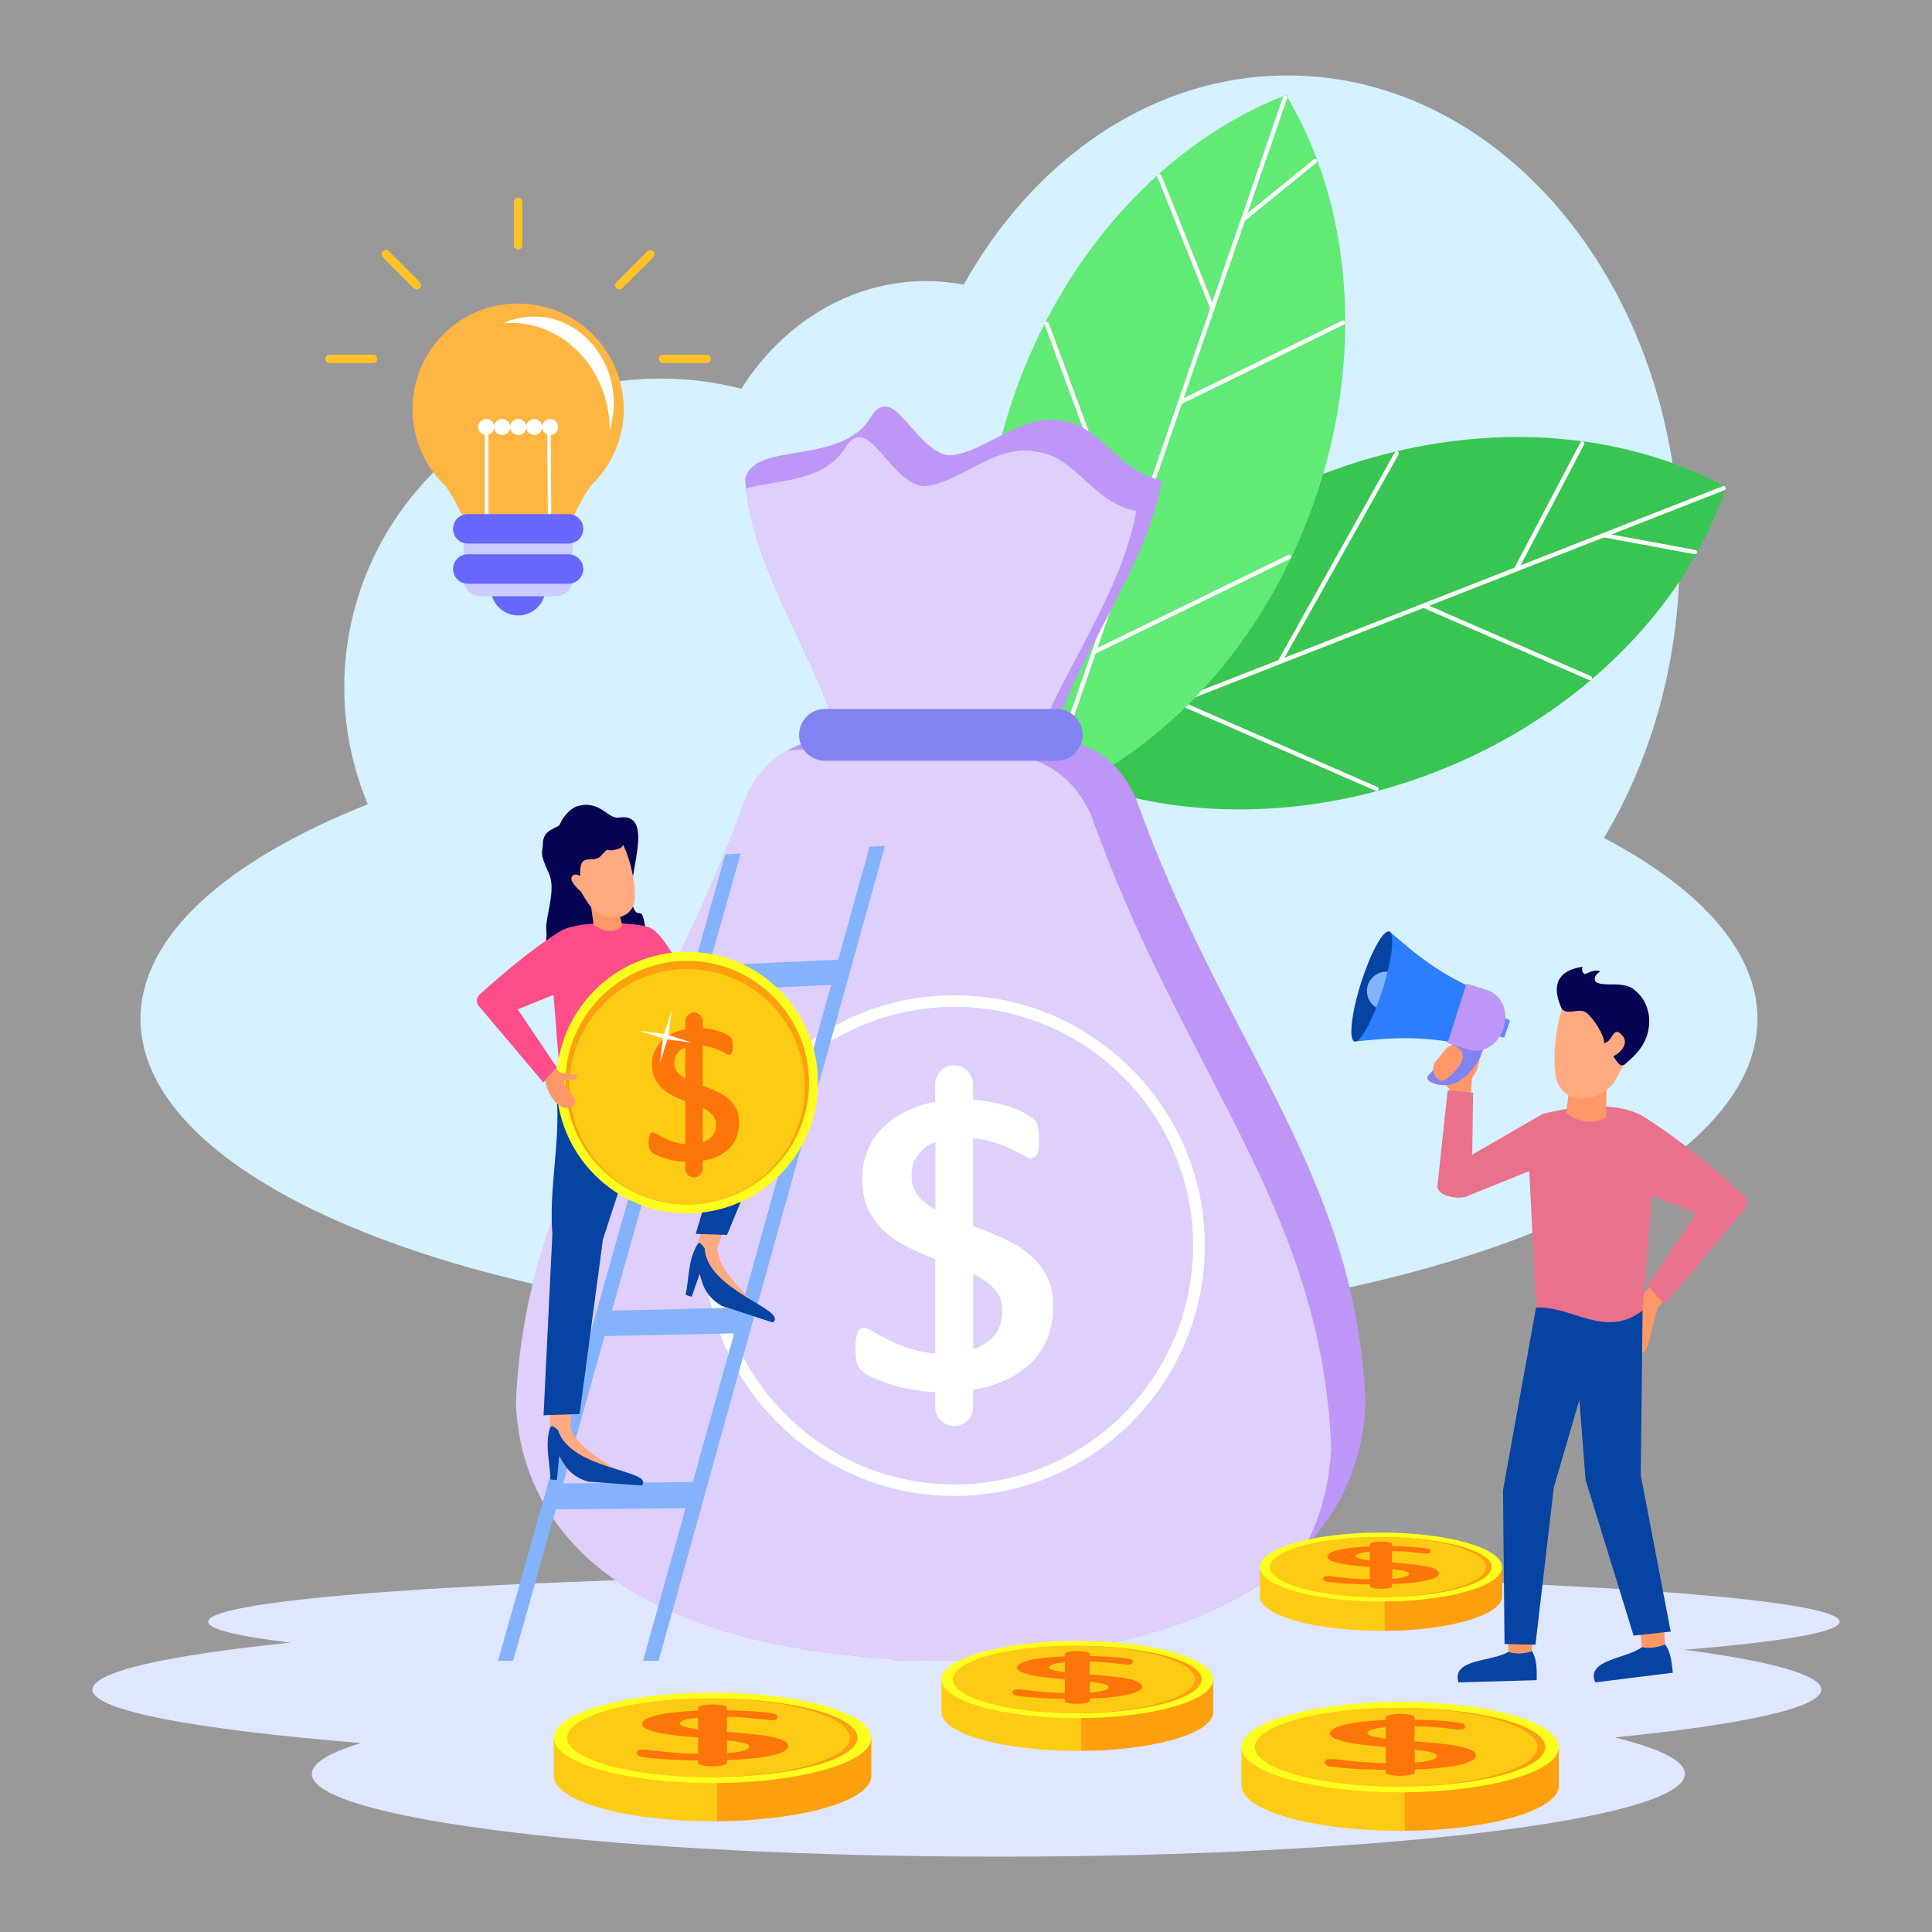 <?xml version="1.0" encoding="utf-8"?>
<svg xmlns="http://www.w3.org/2000/svg" id="Illustration" style="enable-background:new 0 0 2000 2000" version="1.1" viewBox="0 0 2000 2000" x="0" y="0">
  <rect x="0" y="0" width="2000" height="2000" fill="#333333" stroke="none"/>
  <style>.st5{fill:#fff}.st10,.st8,.st9{fill-rule:evenodd;clip-rule:evenodd}.st8,.st9{fill:#be96f8}.st9{fill:#dfcffd}.st10{fill:#fff}.st11{fill:#8183f1}.st11,.st12,.st13,.st14,.st15,.st16{fill-rule:evenodd;clip-rule:evenodd}.st12{fill:#84b2fe}.st13{fill:#ffaa81}.st14{fill:#0643a3}.st15{fill:#060352}.st16{fill:#ff9866}.st18{fill:#fefe1e}.st18,.st19,.st20,.st21,.st25{fill-rule:evenodd;clip-rule:evenodd}.st19{fill:#fe9f0e}.st20{fill:#fecb14}.st21{fill:#fe7509}.st25{fill:#6767fd}</style>
  <path d="M0 0h2000v2000H0z" style="opacity:.5;fill-rule:evenodd;clip-rule:evenodd;fill:#fff"/>
  <path d="M1660.4 867.4c99.8 52.6 158.9 117.4 158.9 187.4 0 176.7-374.7 319.8-837 319.8-462.1 0-836.8-143.2-836.8-319.8 0-86.3 89.7-164.5 235.2-222.2-15.6-37.3-24.3-78.1-24.3-121 0-176.5 146.4-319.7 327.1-319.7 29 0 57.1 3.6 83.9 10.5C810.2 334.9 879.8 291 958.6 291c13.2 0 26.5 1.3 39.1 3.6 73-130.7 195.9-216.5 335.2-216.5 224.2 0 405.9 222.2 405.9 496 .1 109.8-29.1 211.1-78.4 293.3z" style="fill-rule:evenodd;clip-rule:evenodd;fill:#d5f0ff"/>
  <path d="M1060 1629.3c466.3 0 844.4 22.1 844.4 49.5 0 10.7-59.7 20.8-160.9 29 89.9 11.8 141.9 26.1 141.9 41.3 0 18.8-80.6 36.1-213.9 49.5 46.6 11.4 72.7 24.1 72.7 37.7 0 47.3-318.2 85.7-710.6 85.7-392.7 0-710.8-38.4-710.8-85.7 0-11.2 18.2-22.1 51.2-31.9-171.4-14-278.3-33.5-278.3-55.3 0-18.5 76.9-35.5 205-48.7-54.6-6.5-85.2-13.8-85.2-21.6-.1-27.4 378-49.5 844.5-49.5z" style="fill-rule:evenodd;clip-rule:evenodd;fill:#dfe6ff"/>
  <path d="M1784.2 505.4c-41.7 121.7-149.3 233-297.9 291.2-148.6 58.1-303.1 49.3-416.4-11.7 41.8-121.7 149.3-233 297.9-291.2 148.6-58.1 303.2-49.3 416.4 11.7z" style="fill-rule:evenodd;clip-rule:evenodd;fill:#38c551"/>
  <path d="m1067.2 786 .6-1.8c43.6-126.9 155.4-236.3 299.2-292.5 143.8-56.3 300.2-51.9 418.2 11.8l1.7.9-.6 1.8c-43.5 126.9-155.4 236.3-299.2 292.5-143.7 56.2-300.1 51.8-418.2-11.8l-1.7-.9zm714.3-279.5c-116.8-62.2-270.9-66.2-412.8-10.7-141.8 55.5-252.3 163.1-296 288 116.8 62.2 271 66.2 412.8 10.7 141.9-55.5 252.4-163.1 296-288z" style="fill:#38c551"/>
  <path class="st5" d="M1067.9 785.7c-.4-1.1.1-2.4 1.3-2.9l714.3-279.5c1.1-.4 2.4.1 2.9 1.3.4 1.1-.1 2.4-1.3 2.9L1070.8 787c-1.2.4-2.5-.1-2.9-1.3z"/>
  <path class="st5" d="M1657.9 554.8c-.1-.4-.2-.8-.1-1.2.2-1.2 1.4-2 2.6-1.8l94.5 17.5c1.2.2 2 1.4 1.8 2.6-.2 1.2-1.4 2-2.6 1.8l-94.5-17.5c-.8-.1-1.5-.7-1.7-1.4zm-90.6 35.5c-.2-.6-.2-1.3.1-1.8L1636 458c.6-1.1 1.9-1.5 3-.9s1.5 1.9.9 3l-68.6 130.5c-.6 1.1-1.9 1.5-3 .9-.4-.3-.8-.7-1-1.2zm-95.7 37.5c-.2-.5-.2-1.1 0-1.7.5-1.1 1.8-1.6 2.9-1.2l172.3 75c1.1.5 1.6 1.8 1.2 2.9-.5 1.1-1.8 1.6-2.9 1.2l-172.3-75c-.6-.3-1-.7-1.2-1.2zM1322.8 686c-.2-.6-.2-1.3.1-1.9l121-215.8c.6-1.1 2-1.5 3-.9 1.1.6 1.5 2 .9 3l-121 215.8c-.6 1.1-2 1.5-3 .9-.5-.3-.8-.7-1-1.1zm-105.9 41.4c-.2-.5-.2-1.1 0-1.7.5-1.1 1.8-1.6 2.9-1.1l206.1 90.1c1.1.5 1.6 1.8 1.1 2.9-.5 1.1-1.8 1.6-2.9 1.1L1218 728.6c-.5-.2-.9-.7-1.1-1.2zm-76.9 30.1c-.2-.5-.2-1.1 0-1.7l69.6-171.2c.5-1.1 1.8-1.7 2.9-1.2 1.1.5 1.7 1.8 1.2 2.9l-69.6 171.2c-.5 1.1-1.8 1.7-2.9 1.2-.6-.2-1-.7-1.2-1.2z"/>
  <path d="M1330.3 101.2c65.6 110.6 80.7 264.7 28.7 415.6-52 150.8-158.9 262.8-278.8 309.5-65.6-110.7-80.7-264.7-28.7-415.6 52.1-150.8 159-262.8 278.8-309.5z" style="fill-rule:evenodd;clip-rule:evenodd;fill:#61ea75"/>
  <path d="m1079.3 829-1-1.6c-68.4-115.5-79.2-271.5-28.8-417.4 50.4-146 155.1-262.2 280.1-310.9l1.8-.7 1 1.6c68.4 115.4 79.2 271.4 28.8 417.4-50.3 145.9-155 262.1-280.1 310.9l-1.8.7zm250.1-725c-123 48.6-226 163.4-275.7 307.5-49.7 144-39.4 297.9 27.5 412.1 123.1-48.7 226-163.5 275.7-307.5 49.7-144.1 39.4-298-27.5-412.1z" style="fill:#61ea75"/>
  <path class="st5" d="M1079.5 828.4c-1.2-.4-1.8-1.7-1.4-2.8l250.1-725.1c.4-1.2 1.7-1.8 2.8-1.4 1.2.4 1.8 1.7 1.4 2.8L1082.3 827c-.4 1.2-1.6 1.8-2.8 1.4z"/>
  <path class="st5" d="M1286.1 229.4c-.4-.1-.7-.4-1-.7-.8-1-.6-2.4.3-3.1L1360 165c1-.8 2.4-.6 3.1.3.8 1 .6 2.4-.3 3.1l-74.6 60.6c-.6.6-1.4.7-2.1.4zm-31.7 92c-.6-.2-1.1-.7-1.3-1.3l-54.9-136.8c-.5-1.1.1-2.4 1.2-2.9 1.1-.5 2.4.1 2.9 1.2l54.9 136.8c.5 1.1-.1 2.4-1.2 2.9-.6.3-1.1.3-1.6.1zm-33.5 97.2c-.5-.2-1-.6-1.3-1.1-.5-1.1-.1-2.4 1-3l168.8-82.6c1.1-.5 2.4-.1 3 1 .5 1.1.1 2.4-1 3l-168.8 82.6c-.6.2-1.2.3-1.7.1zm-52.1 151c-.6-.2-1.1-.7-1.4-1.3l-85.9-232c-.4-1.2.2-2.4 1.3-2.9 1.2-.4 2.4.2 2.9 1.3l85.9 232c.4 1.2-.2 2.4-1.3 2.9-.5.1-1 .1-1.5 0zm-37.1 107.5c-.5-.2-1-.6-1.3-1.1-.5-1.1-.1-2.4 1-3l202.2-98.6c1.1-.5 2.4-.1 3 1 .5 1.1.1 2.4-1 3L1133.4 677c-.6.3-1.2.3-1.7.1zm-26.9 78.1c-.5-.2-1-.6-1.2-1.1l-85.2-164c-.6-1.1-.1-2.4.9-3 1.1-.6 2.4-.1 3 .9l85.2 164c.6 1.1.1 2.4-.9 3-.7.3-1.3.4-1.8.2z"/>
  <path class="st8" d="M874.3 785.9c-20.8-97.3-96.2-189.7-102.9-289.6 8-40.4 98.9-13.4 129.7-64 23.9-38.8 43.9 31.9 79.9 39 36.4 0 75.9-45.3 118.9-35.5 40.4 4.9 57.4 52.9 103.1 61.4-19 103.8-102.6 195.3-119.1 293l-209.6-4.3z"/>
  <path class="st9" d="M772.1 505.6c31.5-8.7 81.2-6.7 102.4-41.5 23.9-38.6 43.9 31.9 79.9 39.1 36.4 0 75.9-45.3 119.1-35.5 40.4 4.9 57.3 52.7 102.9 61.2-17 92.4-85 175-111.3 260.9l-190.8-4c-20.1-94.3-91.7-183.8-102.2-280.2z"/>
  <path class="st8" d="M921.4 758c-56.4 4.3-118.1-.9-149.1 67.4-91.1 256.2-228.7 388.7-238.1 627.2 6 143.2 127.2 249.3 390.9 264.7v1.6c16.7.4 33 .4 48.9.2 15.8.2 32.1.2 48.7-.2v-1.6c263.7-15.4 384.9-121.6 390.9-264.7-9.4-238.5-147-370.9-238.1-627.2-31-68.3-92.8-63.1-149.1-67.4L974 768.5 921.4 758z"/>
  <path class="st9" d="M864.5 773.6c-16.3 1.3-33.2 1.8-49.7 3.4-17 9.4-31.7 24.5-42.6 48.4-91.1 256.2-228.7 388.7-238.1 627.2 6 143.2 127.2 249.3 390.9 264.7v1.6c16.7.4 33 .4 48.9.2 15.8.2 32.1.2 48.7-.2v-1.6c159.5-9.2 266.7-51.8 328-115.6 16.9-31.5 25.7-66.1 27.4-103.3-9.8-248.8-153.5-386.9-248.4-654.4-32.4-71.4-96.8-65.8-155.7-70.5l-54.7 11.1-54.7-11z"/>
  <path class="st5" d="M987.9 1548.6c-142.9 0-259.1-116.3-259.1-259.1 0-69 27-134 76.1-183.1 49.1-49.1 114.1-76.1 183.1-76.1s134 27 183.1 76.1c49.1 49.1 76.1 114.1 76.1 183.1-.1 142.9-116.4 259.1-259.3 259.1zm0-506.3c-136.3 0-247.2 110.9-247.2 247.2s110.9 247.2 247.2 247.2c136.3 0 247.2-110.9 247.2-247.2s-110.9-247.2-247.2-247.2z"/>
  <path class="st10" d="M1090.3 1352.5c0 14.1-2.7 26.6-8.2 37.9-5.4 10.9-13.2 20.3-23.4 27.7-10 7.6-21.9 13.4-35.9 17.2-4.9 1.4-10.1 2.5-15.4 3.4v17.9c0 10.9-8.7 19.6-19.6 19.6-10.9 0-19.6-8.7-19.6-19.6V1441c-7.2-.2-14.1-.9-21-2-9.2-1.4-17.6-3.4-25-5.8-7.4-2.4-13.6-4.7-18.8-7.2-5.1-2.5-8.9-4.9-11.2-6.9-2.4-1.8-4.2-4.9-5.1-8.5-1.1-3.6-1.6-8.7-1.6-15 0-3.8.2-7.1.5-9.8.5-2.7 1.1-4.7 1.6-6.5.5-1.6 1.6-2.7 2.7-3.4 1.3-.7 2.5-1.1 4-1.1 2.4 0 6 1.3 10.5 4.2 4.5 2.7 10.3 5.8 17 9.1 6.7 3.3 14.7 6.2 23.9 8.9 6.7 2.2 14.1 3.4 22.5 4v-97.7l-3.1-1.1c-8.9-3.6-17.9-7.4-26.5-11.8-8.7-4.3-16.5-9.8-23.4-16.1-6.7-6.3-12.3-14-16.5-22.7-4.2-8.9-6.2-19.4-6.2-31.7 0-10.7 2.2-21.2 6.5-31 4.3-10 11.1-18.7 19.8-26.1 8.9-7.4 19.9-13.6 33-18.1 5.1-1.6 10.5-3.1 16.3-4.2v-17.9c0-10.9 8.7-19.8 19.6-19.8 10.9 0 19.6 8.9 19.6 19.8v15.8c4.7.4 9.4.9 14 1.6 7.8 1.3 14.7 2.9 21 4.7 6.2 2 11.4 4 15.8 6.2 4.5 2.4 7.8 4.3 10.1 6 2.2 1.8 3.6 3.3 4.3 4.3.9 1.3 1.4 2.5 1.6 4.2.4 1.4.7 3.4 1.1 5.6.4 2.2.4 4.9.4 8.2 0 3.4 0 6.5-.4 9.1-.4 2.5-.9 4.5-1.6 6.2-.7 1.6-1.6 2.9-2.7 3.6s-2.4 1.1-3.6 1.1c-2 0-4.7-1.3-8.3-3.6-3.6-2.2-8.3-4.5-14.3-7.1-5.8-2.7-12.5-5.1-20.3-7.2-5.3-1.6-10.9-2.5-17-3.1v91.1c3.1 1.1 6.3 2.4 9.4 3.4 9.1 3.6 18.1 7.4 27 11.8 8.9 4.3 16.9 9.4 23.6 15.6 6.9 6.2 12.5 13.4 16.7 22.1 4.2 8.2 6.2 18.6 6.2 30.3zm-82.8 44.1c5.1-1.6 9.4-3.8 13.4-6.5 5.4-3.6 9.4-8.2 12.5-13.8 2.9-5.4 4.2-12.1 4.2-19.8 0-7.8-2-14.3-6.2-19.6-4.2-5.3-9.6-10-16.5-14.1-2.4-1.4-4.9-2.7-7.4-4v77.8zm-39.1-214.4c-4.5 1.6-8.3 3.8-11.4 6.3-4.5 3.6-7.8 7.8-10.1 12.7-2.2 4.7-3.3 10.1-3.3 15.8 0 8 2.2 14.7 6.3 20.1 4.3 5.4 9.8 10.1 16.7 14.3.7.2 1.3.5 1.8.9v-70.1z"/>
  <path class="st11" d="M854 733.9h240c14.7 0 26.8 12.1 26.8 26.8 0 14.9-12.1 26.8-26.8 26.8H854c-14.9 0-26.8-12-26.8-26.8 0-14.7 12-26.8 26.8-26.8z"/>
  <path class="st12" d="M750.9 884.5c5.3-.4 10.5-.5 15.8-.9-10.9 38.8-21.7 77.4-32.8 116 22.3-.9 44.4-2 66.7-3.1 22.3-.9 44.8-2 67.2-3.1 10.7-39 21.6-77.9 32.4-116.9 5.3-.4 10.7-.5 15.9-.9-38.4 138.3-77 277.4-116 417.5-39.1 141.2-78.6 283.2-118.3 426.2h-16.1c14.7-52.7 29.4-105.5 44-158-22.7.2-45.1.4-67.4.5-22.5.4-44.8.5-66.9.7-14.7 52.2-29.4 104.6-44.2 156.7h-15.6c39.9-141.5 79.4-282 118.9-421.7 39-138.5 78-276.2 116.4-413zm-33.7 649.6c14.3-51.3 28.6-102.6 42.9-153.8-22.7.5-45.1.9-67.4 1.4-22.3.5-44.6.9-66.9 1.4-14.1 50.7-28.5 101.7-42.9 152.6 22.3-.2 44.6-.5 66.9-.7 22.5-.3 45-.5 67.4-.9zm50.4-180.6c13.6-48.9 27.2-98 40.8-146.8-22.5.7-44.9 1.4-67.2 2.2-22.3.7-44.6 1.4-66.7 2.2-13.6 48.4-27.4 96.9-41 145.7 22.1-.5 44.4-1.1 66.7-1.6 22.5-.7 44.7-1.2 67.4-1.7zm48.2-173.5c14.9-53.6 29.7-107.1 44.6-160.4-22.5 1.1-44.8 2-67.2 3.1-22.1.9-44.4 2-66.5 3.1-14.9 52.7-29.7 105.6-44.8 158.7 22.1-.7 44.4-1.4 66.7-2.4 22.3-.6 44.7-1.3 67.2-2.1z"/>
  <path class="st13" d="m753.3 1259.6-22.1-2.7-10.1 33 5.4 1.6-4.9 10 2.5 14.1L787 1356c-19.4-20.7-43.7-42.9-44.6-63.2l10.9-33.2z"/>
  <path class="st14" d="M721 1289.8c2.9-4.7 3.8-4 8.5 2.5 2.4 43.9 87.3 63.8 70.5 76.7l-52.9-17.2c-18.3-10.5-20.3-25.2-22.8-33l-8.3 23.6c-2.2-.7-4.2-1.4-6.3-2 3.7-16.8 2.4-34.4 11.3-50.6z"/>
  <path class="st13" d="m592.9 1443-22.1 2.5-2 34.4 5.6.4-2.4 10.9 6 13 70.7 24.3c-23.7-15.6-52.6-31.3-58.3-50.7l2.5-34.8z"/>
  <path class="st14" d="M568.8 1479.9c1.8-5.1 2.7-4.5 8.9.5 12.9 41.9 100.2 41 86.8 57.4l-55.5-4c-20.3-5.8-25.7-19.6-30.1-26.6l-2.4 24.8c-2.4 0-4.5-.2-6.7-.4-.3-17.1-5.7-33.7-1-51.7zm67.6-384.9 44.9 39c32.4-1.1 65.8 1.6 98 .5 16.1-.7 27 13.4 23 24.1l-49.7 119.8-32.4-1.1 27.4-91.1-98.9 21.4-24.6 75.7-24.1 180.5-37.3 1.3 9.1-187.6c-3.8-46 8.3-95.3 4.5-141.3l60.1-41.2z"/>
  <path class="st15" d="M657.2 895.7c4.3-24.3 9.4-53.6-16.7-49.3-11.1 1.8-19.4-18.7-42.9-11.8-5.1 1.4-13.8 8.5-17.8 18.3-2.2 5.4-18.3 4.3-17.9 21.9 0 7.1-4.3 6.7 6.3 29.4 8 16.5-4 46.2-2.7 58.2 1.8 19.4-6.7 19.9-4 36.4 4.7 8 25.7 7.6 46.8-3.4 7.2-3.8 16.9-7.2 25-5.6 4.9.9 20.3-1.8 18.3-12.9-1.4-9.1 24.3 8.2 14-27.9-2.9-9.6-8.3 6.7-13.4-23.9-1.7-10.4 1.6-4.7 5-29.4z"/>
  <path class="st16" d="M780.5 1069.7c5.3 3.6 19.9-3.3 20.1 1.8-.2 4.9-11.8 4.5-11.8 6.3-1.6 7.2 17.9 14.7 15.9 20.5-5.3 14.3-26.1 5.8-35.9-16.3l4.7-13.4c1-1.1-7.4-8.7 7 1.1z"/>
  <path d="M581.1 963.3c-29.5 18.1-59.8 44-85 66.5-3.4 4.2-3.1 8-.9 11.1l67.2 79.6 14.1-15.4-40.6-60.2 37.1-15 7.6 95.9c31.2 24.1 71.4 6.7 101.7 8.3l-8-111.6 24.8 21.6c2.5 1.6 8.2 5.3 10.3 6l57.1 35.5 12.1-19.9-59.6-41.5c-15-21-31.2-56.4-45.1-63.2-5.8-5.3-70.1-9.8-92.8 2.3z" style="fill-rule:evenodd;clip-rule:evenodd;fill:#ff4d8a"/>
  <path class="st16" d="m637.9 931.4-26.6 3.3 3.3 23c13.2 8.7 23.9 7.4 29.5.5l-6.2-26.8z"/>
  <path class="st13" d="M589.6 889.7c17.6-6.3 35.2-12.7 52.7-19 8.5 9.2 19.6 54.4 12.9 67.8-8.3 16.9-32.8 13.2-42.2 1.8-9.2-10.3-24.1-38.6-23.4-50.6z"/>
  <path class="st15" d="M641.3 863.6c-.5 4.5 11.4 13.6-5.8 16.3-10.5 1.8-3.3-4.5-14.1 6.7-7.1 7.1-20.1-3.4-20.7 14-.4 6.2 1.1 12.9-.7 18.7-.9 3.1-4.2 19.9-10.3 8-6.9-13-10.1-10-10.5-29.5-.2-4 5.1-16.9 8.7-20.3 7.4-6.9 14.1-9.1 24.3-11.1 4-.9 27.7-7.2 29.2-4.2.1.4.1 1.3-.1 1.4z"/>
  <path class="st13" d="M603.1 924.2c10-7.2 7.8-11.8-1.3-16.5-3.3-2.7-8.9-4-10.3 1.1-.6 4.9 7.4 12.3 11.6 15.4z"/>
  <path class="st18" d="M711.4 1256.1c74.5 0 135.4-60.7 135.4-135.4 0-74.5-60.9-135.4-135.4-135.4-74.7 0-135.4 60.9-135.4 135.4.1 74.7 60.8 135.4 135.4 135.4z"/>
  <path class="st19" d="M711.4 1246.9c69.4 0 126.1-56.7 126.1-126.1 0-69.4-56.7-126.1-126.1-126.1-69.4 0-126.1 56.7-126.1 126.1 0 69.4 56.7 126.1 126.1 126.1z"/>
  <path class="st20" d="M711.4 1246.9c67 0 121.8-54.7 121.8-122 0-67-54.7-121.8-121.8-121.8-67.2 0-122 54.7-122 121.8.1 67.3 54.8 122 122 122z"/>
  <path class="st21" d="M765.1 1162.3c0 6.5-1.3 12.1-3.6 17.2-2.5 5.1-6.2 9.4-10.7 12.9-4.5 3.4-10.1 6-16.5 7.8-2.2.5-4.5 1.1-6.9 1.4v8.3c0 4.9-4.2 8.9-9.1 8.9-4.9 0-8.9-4-8.9-8.9v-7.2c-3.3-.2-6.5-.4-9.6-.9-4.2-.7-8-1.6-11.4-2.7-3.4-1.1-6.3-2.2-8.7-3.3-2.4-1.1-4-2.2-5.1-3.1-1.1-.9-1.8-2.2-2.4-4-.5-1.6-.7-4-.7-6.9 0-1.6.2-3.3.4-4.3.2-1.3.4-2.2.7-3.1.2-.7.7-1.3 1.1-1.6.5-.2 1.3-.4 2-.4 1.1 0 2.5.5 4.7 1.8s4.7 2.7 7.8 4.2c3.1 1.4 6.7 2.9 10.9 4.2 3.1.9 6.5 1.4 10.3 1.8v-44.6l-1.4-.5c-4.2-1.6-8.2-3.4-12.1-5.4-4-2-7.4-4.5-10.5-7.4-3.3-2.9-5.6-6.3-7.6-10.3-1.8-4-2.9-8.9-2.9-14.5 0-4.9 1.1-9.6 3.1-14.1s5.1-8.5 9.1-12c4-3.4 9.1-6.2 15-8.2 2.4-.9 4.7-1.4 7.4-2v-8.2c0-4.9 4-9.1 8.9-9.1s9.1 4.2 9.1 9.1v7.2c2 0 4.2.4 6.3.7 3.4.5 6.7 1.3 9.4 2.2 2.9.9 5.4 1.8 7.4 2.7 2 1.1 3.4 2 4.5 2.7 1.1.9 1.6 1.4 2 2 .4.5.5 1.3.7 2 .2.7.4 1.4.5 2.5.2 1.1.2 2.2.2 3.8 0 1.4 0 2.9-.2 4-.2 1.3-.4 2.2-.7 2.9-.4.7-.9 1.3-1.3 1.6-.5.4-1.1.5-1.6.5-.9 0-2.2-.5-3.8-1.6-1.8-1.1-4-2.2-6.5-3.3-2.7-1.3-5.8-2.4-9.4-3.4-2.4-.5-4.9-1.1-7.6-1.3v41.5c1.3.5 2.7 1.1 4.2 1.6 4.2 1.6 8.3 3.4 12.3 5.4 4.2 2 7.8 4.3 10.9 7.1 3.1 2.9 5.6 6.2 7.6 10.1 1.8 4 2.7 8.7 2.7 14.2zm-37.7 20.1c2.2-.7 4.2-1.8 6.2-2.9 2.4-1.6 4.2-3.8 5.6-6.3 1.3-2.5 2-5.6 2-9.1s-1.1-6.5-2.9-8.9c-2-2.5-4.5-4.7-7.6-6.5-1.1-.5-2.2-1.3-3.3-1.8v35.5zm-18-97.9c-2.2.7-3.8 1.6-5.3 2.9-2 1.6-3.6 3.4-4.5 5.8-1.1 2.2-1.6 4.5-1.6 7.1 0 3.6 1.1 6.7 2.9 9.2 2 2.5 4.5 4.7 7.8 6.5.2.2.4.4.7.4v-31.9z"/>
  <path class="st10" d="m695.3 1046.1-3.3 25.4 24.3 7.8-25.4-3.3-7.7 24.3 3.2-25.4-24.4-7.8 25.5 3.3z"/>
  <path class="st16" d="M578.2 1108.8c4.2 4.7 20.1 1.3 19.2 6.2-1.3 4.7-12.5 1.8-12.9 3.6-3.3 6.7 14.1 18.3 10.9 23.4-8.3 12.9-26.6 0-31.2-23.6l11.4-12.3c.8.7 1.5 1.6 2.6 2.7z"/>
  <path class="st20" d="M1429.7 1616.8c24.5 0 47.5 2 66.7 5.4h58.5v30.3c0 19.8-56 35.7-125.2 35.7-69.4 0-125.4-15.9-125.4-35.7v-30.3h58.5c19.3-3.5 42.3-5.4 66.9-5.4z"/>
  <path class="st19" d="M1433.4 1616.8c23.2.2 44.8 2.2 63.1 5.4h58.5v30.3c0 19.4-54.2 35.2-121.6 35.7v-71.4z"/>
  <path class="st18" d="M1429.7 1657.9c69 0 125.2-15.9 125.2-35.7 0-19.6-56.2-35.7-125.2-35.7-69.2 0-125.4 16.1-125.4 35.7 0 19.7 56.2 35.7 125.4 35.7z"/>
  <path class="st19" d="M1429.7 1653.4c63.1 0 114.5-14 114.5-31.2 0-17-51.5-31-114.5-31-63.2 0-114.7 14-114.7 31 0 17.2 51.5 31.2 114.7 31.2z"/>
  <path class="st20" d="M1426.7 1653.4c61.4 0 111.6-14 111.6-31.2 0-17-50.2-31-111.6-31-61.6 0-111.6 14-111.6 31-.1 17.2 49.9 31.2 111.6 31.2z"/>
  <path class="st21" d="M1489.5 1628.7c0 1.8-1.6 3.4-4.9 4.9-3.3 1.4-7.6 2.5-13.6 3.6-5.8.9-12.9 1.6-21 2.2-2.9.2-5.8.4-8.9.5v2.4c0 1.3-5.3 2.5-11.4 2.5-6.3 0-11.6-1.3-11.6-2.5v-2.2c-4.2 0-8.2 0-12.1-.2-5.4-.2-10.3-.5-14.7-.7-4.3-.4-8-.7-11.1-1.1-2.9-.2-5.1-.5-6.5-.7-1.3-.4-2.4-.7-2.9-1.3-.7-.4-1.1-1.1-1.1-1.8 0-.5.2-1.1.5-1.4l.7-.7c.5-.2 1.1-.4 1.6-.5.7 0 1.4-.2 2.4-.2 1.4 0 3.4.2 6.2.7 2.7.2 6 .7 10 1.1 3.8.4 8.5.9 14 1.1 4 .4 8.3.5 13 .5v-12.7l-1.6-.2c-5.3-.4-10.5-.9-15.6-1.4-5.1-.7-9.6-1.3-13.6-2.2-4-.9-7.2-1.8-9.6-2.9-2.5-1.3-3.6-2.5-3.6-4.2 0-1.4 1.3-2.7 3.8-4.2 2.5-1.3 6.3-2.4 11.6-3.3 5.1-1.1 11.6-1.8 19.2-2.4 3.1-.4 6.2-.5 9.4-.5v-2.4c0-1.4 5.3-2.7 11.6-2.7 6.2 0 11.4 1.3 11.4 2.7v2c2.7 0 5.4.2 8.2.2 4.5.2 8.5.4 12.1.7 3.6.2 6.7.5 9.2.7 2.5.4 4.5.5 6 .7 1.3.4 2.2.5 2.5.5.5.2.7.4.9.7l.7.7c.2.2.2.5.2.9 0 .5 0 .9-.2 1.3-.4.4-.5.5-1.1.7-.4.4-.9.4-1.6.5-.5 0-1.3.2-2 .2-1.1 0-2.7-.2-4.9-.5-2.2-.2-4.9-.5-8.3-.9-3.4-.4-7.4-.7-12-.9-2.9-.2-6.2-.4-9.8-.4v11.8c1.8.2 3.6.4 5.4.5 5.3.4 10.5.9 15.8 1.4 5.3.5 9.8 1.3 13.8 2.2 4 .7 7.2 1.6 9.6 2.7 2.7 1.6 3.9 2.9 3.9 4.5zm-48.3 5.6c2.9-.2 5.4-.4 7.8-.7 3.1-.5 5.4-1.1 7.2-1.8 1.6-.7 2.5-1.6 2.5-2.7 0-.9-1.3-1.8-3.6-2.5-2.5-.7-5.6-1.3-9.6-1.8-1.4-.2-2.9-.4-4.3-.5v10zm-23.1-27.9c-2.5.2-4.7.4-6.7.7-2.5.5-4.5 1.1-5.8 1.6-1.3.7-2 1.4-2 2.2 0 1.1 1.3 1.8 3.8 2.5s5.8 1.4 9.8 2h.9v-9z"/>
  <path class="st20" d="M1115.2 1732.4c27.5 0 53.3 2.4 75 6.2h65.6v33.9c0 22.1-62.9 40-140.6 40-77.6 0-140.6-17.9-140.6-40v-33.9h65.8c21.5-3.9 47.2-6.2 74.8-6.2z"/>
  <path class="st19" d="M1119.3 1732.5c25.9.2 50.2 2.4 70.9 6h65.6v33.9c0 21.7-60.7 39.5-136.5 40v-79.9z"/>
  <path class="st18" d="M1115.2 1778.6c77.4 0 140.6-17.9 140.6-40 0-21.9-63.2-39.9-140.6-39.9s-140.6 17.9-140.6 39.9c-.1 22 63.2 40 140.6 40z"/>
  <path class="st19" d="M1115.2 1773.5c70.9 0 128.7-15.8 128.7-35s-57.8-34.8-128.7-34.8-128.5 15.6-128.5 34.8c0 19.2 57.6 35 128.5 35z"/>
  <path class="st20" d="M1111.7 1773.5c69 0 125.2-15.8 125.2-35s-56.2-34.8-125.2-34.8c-68.9 0-125 15.6-125 34.8 0 19.2 56.2 35 125 35z"/>
  <path class="st21" d="M1182.2 1745.8c0 2-1.8 4-5.4 5.6-3.4 1.4-8.5 2.9-15.2 4-6.5 1.1-14.3 2-23.6 2.5-3.3.2-6.5.4-10 .5v2.5c0 1.6-5.8 2.9-12.9 2.9-7.1 0-12.9-1.3-12.9-2.9v-2.2c-4.7-.2-9.2-.2-13.6-.4-6.2-.2-11.6-.5-16.5-.9s-8.9-.7-12.3-1.1c-3.4-.4-5.8-.7-7.2-.9-1.6-.4-2.7-.7-3.4-1.3-.7-.5-1.1-1.3-1.1-2.2 0-.5.2-1.1.4-1.4.4-.4.7-.7 1.1-.9.4-.4 1.1-.5 1.8-.5.7-.2 1.6-.2 2.7-.2 1.4 0 3.8.2 6.7.5 3.1.4 6.9.9 11.2 1.4 4.3.4 9.6.9 15.6 1.3 4.5.2 9.4.5 14.7.5v-14.3l-2-.2c-5.8-.5-11.6-1.1-17.4-1.6-5.6-.7-10.7-1.4-15.2-2.4-4.3-1.1-8-2.2-10.7-3.4-2.7-1.3-4.2-2.7-4.2-4.5 0-1.6 1.4-3.1 4.3-4.5 2.9-1.6 7.2-2.9 12.9-4 6-1.1 13-1.8 21.7-2.5 3.3-.2 6.9-.5 10.5-.5v-2.7c0-1.6 5.8-2.9 12.9-2.9 7.1 0 12.9 1.3 12.9 2.9v2.4c3.1 0 6.2 0 9.2.2 4.9.2 9.4.4 13.6.7 4 .2 7.6.5 10.3.9 2.9.4 5.3.5 6.5.9 1.6.2 2.5.4 3.1.5s.9.4 1.1.7c.2.2.4.4.5.7.2.4.4.7.4 1.3 0 .5-.2.9-.4 1.3s-.5.7-1.1.9c-.4.2-1.1.4-1.8.5-.7 0-1.4.2-2.2.2-1.3 0-3.1-.2-5.6-.5-2.4-.4-5.4-.7-9.2-1.1-3.8-.4-8.3-.7-13.4-1.1-3.3-.2-7.1-.4-11.1-.4v13.2c2 .2 4 .4 6.2.5 6 .5 11.8 1.1 17.6 1.8 6 .5 11.1 1.3 15.6 2.2s8.2 2 10.9 3.3c2.7 1.4 4 2.9 4 4.7zm-54.2 6.5c3.3-.4 6.2-.7 8.9-1.1 3.4-.5 6.2-1.1 8-2 2-.7 2.9-1.8 2.9-2.9 0-1.1-1.4-2-4.2-2.9-2.7-.7-6.3-1.4-10.7-2-1.6-.2-3.3-.4-4.9-.5v11.4zm-25.7-31.5c-2.9.4-5.4.5-7.4.9-2.9.5-5.1 1.3-6.5 2-1.6.7-2.4 1.4-2.4 2.2 0 1.3 1.4 2.2 4.3 3.1 2.7.7 6.3 1.4 10.9 2 .4 0 .7.2 1.1.2v-10.4z"/>
  <path class="st20" d="M737.5 1791.8c32.3 0 62.3 2.5 87.7 7.2h76.7v39.5c0 25.7-73.6 46.8-164.4 46.8-90.6 0-164.2-21-164.2-46.8V1799H650c25.4-4.7 55.4-7.2 87.5-7.2z"/>
  <path class="st19" d="M742.4 1791.8c30.3.2 58.7 2.9 82.8 7.2h76.7v39.5c0 25.4-71 46-159.5 46.8v-93.5z"/>
  <path class="st18" d="M737.5 1845.8c90.6 0 164.4-21 164.4-46.8 0-25.9-73.8-46.8-164.4-46.8-90.4 0-164.2 20.8-164.2 46.8 0 25.8 73.8 46.8 164.2 46.8z"/>
  <path class="st19" d="M737.5 1839.6c82.8 0 150.2-18.3 150.2-40.6 0-22.5-67.4-40.8-150.2-40.8-82.6 0-150.2 18.3-150.2 40.8 0 22.3 67.6 40.6 150.2 40.6z"/>
  <path class="st20" d="M733.5 1839.6c80.6 0 146.2-18.3 146.2-40.6 0-22.5-65.6-40.8-146.2-40.8-80.5 0-146.2 18.3-146.2 40.8 0 22.3 65.8 40.6 146.2 40.6z"/>
  <path class="st21" d="M816 1807.4c0 2.4-2.2 4.5-6.3 6.5-4.2 1.8-10 3.4-17.8 4.7-7.8 1.3-16.9 2.2-27.5 2.9-3.8.2-7.8.4-11.8.5v3.1c0 1.8-6.7 3.4-15 3.4-8.2 0-14.9-1.6-14.9-3.4v-2.7c-5.6 0-10.9-.2-16.1-.4-7.1-.2-13.4-.5-19.2-.9-5.6-.4-10.3-.7-14.3-1.3-4-.4-6.9-.7-8.5-1.1-2-.4-3.3-.9-4-1.4-.9-.7-1.3-1.6-1.3-2.7 0-.5.2-1.1.5-1.6.2-.4.7-.7 1.1-1.1.5-.4 1.3-.5 2.2-.5.9-.2 1.8-.2 3.1-.2 1.8 0 4.3.2 8 .7 3.4.4 7.8.9 13 1.4 5.1.5 11.2 1.1 18.3 1.6 5.1.4 10.9.5 17.2.5v-16.7l-2.4-.2c-6.9-.5-13.8-1.3-20.3-2-6.7-.7-12.5-1.6-17.9-2.7-5.1-1.1-9.4-2.4-12.5-4-3.3-1.4-4.9-3.3-4.9-5.4 0-1.8 1.8-3.6 5.1-5.3 3.4-1.6 8.5-3.3 15.2-4.5 6.7-1.3 15.2-2.2 25.2-3.1 4-.2 8-.5 12.5-.7v-3.1c0-1.8 6.7-3.3 14.9-3.3 8.3 0 15 1.4 15 3.3v2.7c3.6.2 7.1.2 10.7.4 6 .2 11.2.5 15.9.7 4.9.4 8.9.7 12.3 1.1 3.3.4 5.8.7 7.6 1.1 1.6.2 2.7.5 3.4.7.5.2.9.4 1.3.7.2.2.4.5.7.9.2.4.4.9.4 1.4 0 .5-.2 1.1-.4 1.4-.4.5-.7.9-1.3 1.1-.5.4-1.3.5-2.2.7-.7 0-1.6.2-2.7.2-1.4 0-3.4-.2-6.3-.7-2.9-.4-6.3-.7-10.9-1.1-4.5-.5-9.6-.9-15.6-1.3-4-.4-8.3-.5-13-.5v15.6c2.4.2 4.7.4 7.2.5 6.9.7 13.8 1.3 20.7 2 6.7.7 12.9 1.6 17.9 2.7 5.4 1.1 9.6 2.4 12.7 3.8 3.3 1.8 5 3.6 5 5.6zm-63.4 7.4c3.8-.2 7.2-.5 10.3-1.1 4.2-.5 7.2-1.3 9.4-2.4 2.2-.9 3.3-2 3.3-3.3 0-1.4-1.4-2.5-4.7-3.4-3.3-.9-7.4-1.6-12.7-2.4-1.8-.4-3.6-.5-5.6-.7v13.3zm-29.9-36.6c-3.4.2-6.3.7-8.9 1.1-3.3.5-6 1.3-7.6 2.2-1.8.7-2.5 1.6-2.5 2.7 0 1.3 1.6 2.5 4.9 3.4 3.3.9 7.4 1.6 12.7 2.4.5.2.9.2 1.4.2v-12z"/>
  <path class="st20" d="M1449.5 1801.6c32.3 0 62.2 2.5 87.5 7.1h76.7v39.7c0 25.7-73.4 46.8-164.2 46.8-90.8 0-164.4-21-164.4-46.8 0-.2 0-.2.2-.2h-.2v-39.5h76.8c25.3-4.6 55.3-7.1 87.6-7.1z"/>
  <path class="st19" d="M1454.2 1801.6c30.4.2 58.7 2.7 82.8 7.1h76.7v39.7c0 25.4-70.9 46-159.5 46.8v-93.6z"/>
  <path class="st18" d="M1449.5 1855.4c90.4 0 164.2-20.8 164.2-46.8 0-25.7-73.8-46.8-164.2-46.8-90.4 0-164.4 21-164.4 46.8 0 26 74 46.8 164.4 46.8z"/>
  <path class="st19" d="M1449.5 1849.4c82.8 0 150.2-18.3 150.2-40.8 0-22.3-67.4-40.6-150.2-40.6-82.8 0-150.2 18.3-150.2 40.6 0 22.5 67.4 40.8 150.2 40.8z"/>
  <path class="st20" d="M1445.5 1849.4c80.5 0 146.2-18.3 146.2-40.8 0-22.3-65.8-40.6-146.2-40.6-80.6 0-146.2 18.3-146.2 40.6 0 22.5 65.6 40.8 146.2 40.8z"/>
  <path class="st21" d="M1527.8 1817.2c0 2.4-2 4.5-6.2 6.3-4.2 2-10.1 3.6-17.9 4.9-7.6 1.3-16.9 2.2-27.5 2.9-3.6.2-7.6.4-11.6.5v3.1c0 1.8-6.7 3.4-15 3.4s-15-1.6-15-3.4v-2.7c-5.4 0-10.9-.2-15.9-.4-7.2-.2-13.6-.5-19.2-.9s-10.5-.9-14.5-1.3c-3.8-.4-6.7-.9-8.5-1.1-1.8-.4-3.1-.9-4-1.6-.7-.5-1.3-1.4-1.3-2.5 0-.5.2-1.3.5-1.6.4-.5.7-.9 1.3-1.1.4-.4 1.3-.5 2-.5.9-.2 2-.2 3.1-.2 1.8 0 4.5.2 8 .5 3.6.5 8 1.1 13 1.6 5.3.5 11.2 1.1 18.3 1.4 5.3.4 10.9.7 17.2.7v-16.7l-2.4-.2c-6.9-.5-13.6-1.3-20.3-2-6.5-.7-12.5-1.6-17.8-2.7-5.3-1.3-9.4-2.5-12.7-4-3.1-1.4-4.7-3.3-4.7-5.4 0-1.8 1.6-3.6 5.1-5.3 3.3-1.8 8.3-3.3 15-4.5 6.9-1.3 15.2-2.4 25.4-3.1 3.8-.2 8-.5 12.3-.7v-3.1c0-1.8 6.7-3.3 15-3.3s15 1.4 15 3.3v2.7c3.4 0 7.1.2 10.7.4 5.8.2 11.1.4 15.9.7 4.7.4 8.9.7 12.1 1.1 3.4.4 6 .7 7.6 1.1 1.8.2 2.9.5 3.4.7.7.2 1.1.4 1.3.7.4.2.5.5.7.9.4.4.4.9.4 1.4 0 .5 0 1.1-.4 1.4-.2.5-.5.9-1.3 1.1-.5.4-1.1.5-2 .5-.9.2-1.8.2-2.7.2-1.4 0-3.6-.2-6.5-.5-2.7-.4-6.3-.7-10.7-1.3-4.5-.4-9.8-.7-15.8-1.1-3.8-.4-8.2-.5-12.9-.5v15.6c2.4.2 4.7.4 7.1.5 7.1.5 14 1.3 20.7 2 6.9.7 12.9 1.6 18.1 2.7 5.3 1.1 9.4 2.4 12.7 3.8 3.4 1.8 4.9 3.4 4.9 5.6zm-63.3 7.4c3.8-.2 7.2-.5 10.3-1.1 4-.5 7.1-1.4 9.4-2.4 2.2-.9 3.3-2 3.3-3.4 0-1.3-1.6-2.4-4.7-3.3-3.3-.9-7.4-1.8-12.7-2.4-1.8-.4-3.6-.5-5.6-.7v13.3zm-30-36.6c-3.4.2-6.3.5-8.7 1.1-3.4.5-6 1.3-7.6 2.2-1.8.7-2.7 1.6-2.7 2.7 0 1.3 1.6 2.4 5.1 3.4 3.3.9 7.4 1.6 12.7 2.4.4 0 .9.2 1.3.2v-12z"/>
  <path class="st16" d="m1500.1 1138.5 22.3 1 1.3-23.2c8.7-12.3 5.8-14.8 8.7-21.9 6.1-28.4-23.2-12.3-29.4.6-7.7 7.7-13.5 14.2-10.6 23.5l8.1 9-.4 11z"/>
  <path class="st11" d="m1496.9 1046.6 39 6.1c7.1 21.3-2.3 53.9-27.1 67.4-13.5 8.1-38.1-.3-29.4-7.7 20.7-22.3 37.5-37.8 17.5-65.8z"/>
  <path d="m1554.3 1054.9-4.8 15.5c-.3 1 .3 1.9 1 1.9l5.2 1.6c1 .3 1.9 0 1.9-1l5.2-15.5c0-.6-.3-1.6-1-1.9l-5.5-1.6c-.7-.2-1.7.4-2 1z" style="fill-rule:evenodd;clip-rule:evenodd;fill:#6686f9"/>
  <path d="m1411.8 1027.9 3.5-8.1 1.9-9 1.6.6 19.7-47.1c28.7 24.8 56.1 49 111.3 68.7l1 29v.6h-.3l-17.4 23.2c-56.4-15.5-92.6-11.3-130.3-7.7l10.6-50-1.6-.2z" style="fill-rule:evenodd;clip-rule:evenodd;fill:#2c7efe"/>
  <path class="st14" d="M1408.9 1017.5c-10 31.6-12.9 58.7-6.8 60.6 6.1 1.9 19-21.9 29-53.5 10-31.3 13.2-58.4 7.1-60.3-6.4-1.9-19.3 21.9-29.3 53.2z"/>
  <path class="st8" d="m1498.5 1079.8 21.9 6.8c14.5 4.8 31-5.5 36.1-22.3 5.5-17.1-1.9-34.5-16.8-39.3l-21.6-6.8-19.6 61.6z"/>
  <path class="st12" d="M1416 1019.8c-2.9 9 1 18.7 8.7 23.2 2.3-5.8 4.5-11.9 6.5-18.4 2.3-6.5 3.9-12.6 5.2-18.7-8.8-.6-17.5 4.9-20.4 13.9z"/>
  <path class="st14" d="m1575.3 1704.8-13.9 5.2c-17.1 10.6-59 6.8-51.6 31.6l81-2.3c0-10 .6-20.6-4.8-30l-10.7-4.5z"/>
  <path class="st16" d="m1585.9 1695.5-24.8 1 .3 13.5c8.4 2.6 16.8 1.9 24.5-.6v-13.9z"/>
  <path class="st14" d="m1713 1698.7-13.5 6.5c-16.1 12.3-58.1 12.6-48.1 36.4l80.3-10c-1.3-10-1.6-20.6-8.1-29.4l-10.6-3.5z"/>
  <path class="st16" d="m1722.7 1688.4-24.5 3.2 1.3 13.5c8.4 1.6 17.1.3 24.2-2.9l-1-13.8zm-10.7-362.8 14.2 16.8-9.7 10.6c-6.5 15.2-10 57.1-20 46.1l-5.5-55.8 12.9-6.5 8.1-11.2z"/>
  <path class="st14" d="m1649.5 1310.1 50.9 46.4-1.9 170.6 31 161.9-38.4 4.2-49.7-161.2-6.4-82.9-26.5 90.6-19 162.9-32-.7-1.6-159.3 34.2-189 20-24.5 32.6 13.9z"/>
  <path d="M1699.8 1154.9c36.8 22.6 74.2 54.5 105.5 82.6 4.5 5.2 3.9 10 1 13.9l-83.2 98.7-17.4-19.4 50.3-74.5-46.1-18.7-9.4 119c-38.7 30-72.6-4.8-110.3-2.9l-7.1-141.3-64.8 26.1c-7.1 3.5-30.3.6-30.3-10.6l10.6-99 26.4 2.3-1 64.2 73.2-42.3c32.9-8.1 74.5-13.2 102.6 1.9z" style="fill-rule:evenodd;clip-rule:evenodd;fill:#ea718b"/>
  <path class="st16" d="m1625.3 1120.4 37.7 1.9-.3 34.2c-16.8 10-32.3 2.6-41.3-4.5l3.9-31.6z"/>
  <path class="st13" d="M1694.3 1051.1c-24.2-5.8-48.4-11.9-72.2-18.1-10 13.2-18.7 74.2-8.1 91.3 13.2 21.3 45.2 13.2 56.1-3.2 10.7-14.9 26.5-54.2 24.2-70z"/>
  <path class="st15" d="M1643 1049.1c-7.4-7.1-19 2.6-26.1-4.5-9.4-20.3-8.7-39 21.3-43.9-1.3 4.2.6 6.8 2.3 7.7 4.5-1.3 9-5.2 16.1-2.9-5.5 3.9-6.8 6.8-4.8 11 9 5.5 25.5-1 38.4 6.8 11.6 9 14.8 17.4 16.8 28.1 2.9 28.4-16.4 42.6-25.2 50.6-3.2 1.6-4.8 2.3-11.6-8.4 9.7-5.5 15.8-14.5 9-21.9-9.7-11-9.7 7.4-18.7 8.1.9-7.8-11.7-26.5-17.5-30.7z"/>
  <path class="st16" d="M1513.7 1090.4c-1.9-4.8-3.5-4.8-6.5-7.1-2.6-2.3-6.1-1.3-8.7.6-4.2 5.2-8.1 9.7-12.6 15.2-3.5 5.2-2.3 10.3-1.3 12.6 1.9 5.2 6.5 8.4 11 6.5 7.4-4.6 21.6-18.7 18.1-27.8z"/>
  <path class="st25" d="M536.4 637.1c15.6 0 28.4-12.7 28.4-28.3 0-15.7-12.8-28.4-28.4-28.4-15.6 0-28.3 12.7-28.3 28.4-.1 15.5 12.6 28.3 28.3 28.3z"/>
  <path d="M497.1 532.2h78.5c9.4 0 17.1 7.7 17.1 17.1V600c0 9.4-7.7 17.2-17.1 17.2h-78.5c-9.4 0-17.2-7.8-17.2-17.2v-50.8c.1-9.4 7.8-17 17.2-17z" style="fill-rule:evenodd;clip-rule:evenodd;fill:#ccccfe"/>
  <path d="M458.9 500.7h-.1.1c.3.4.7.7 1 1.1 4.6 4.9 13.6 20.1 22.1 39.6h108.6c8.4-19.2 17.3-34.2 21.8-39.4 20.5-19.9 33.3-47.7 33.3-78.5 0-60.4-49-109.3-109.5-109.3S427 363.1 427 423.5c0 30.1 12.1 57.5 31.9 77.2z" style="fill-rule:evenodd;clip-rule:evenodd;fill:#feb542"/>
  <path class="st25" d="M484.2 573.8h104.3c8.4 0 15.3 6.8 15.3 15.2 0 8.4-6.9 15.3-15.3 15.3H484.2c-8.4 0-15.2-6.9-15.2-15.3s6.8-15.2 15.2-15.2z"/>
  <path class="st5" d="M505.6 552.3H502v-112h68l.8 110.3h-3.5l-.8-106.8h-60.9z"/>
  <path class="st25" d="M484.2 532.2h104.3c8.4 0 15.3 6.8 15.3 15.3 0 8.4-6.9 15.2-15.3 15.2H484.2c-8.4 0-15.2-6.8-15.2-15.2 0-8.5 6.8-15.3 15.2-15.3z"/>
  <path class="st10" d="M503.3 450.3c4.6 0 8.3-3.7 8.3-8.3 0-4.6-3.7-8.3-8.3-8.3-4.6 0-8.3 3.7-8.3 8.3 0 4.6 3.7 8.3 8.3 8.3z"/>
  <path class="st10" d="M519.8 450.3c4.6 0 8.3-3.7 8.3-8.3 0-4.6-3.7-8.3-8.3-8.3-4.6 0-8.3 3.7-8.3 8.3 0 4.6 3.8 8.3 8.3 8.3zm16.7 0c4.6 0 8.3-3.7 8.3-8.3 0-4.6-3.7-8.3-8.3-8.3-4.6 0-8.3 3.7-8.3 8.3 0 4.6 3.7 8.3 8.3 8.3z"/>
  <path class="st10" d="M553 450.3c4.6 0 8.3-3.7 8.3-8.3 0-4.6-3.7-8.3-8.3-8.3-4.6 0-8.3 3.7-8.3 8.3 0 4.6 3.8 8.3 8.3 8.3z"/>
  <path class="st10" d="M569.5 450.3c4.6 0 8.3-3.7 8.3-8.3 0-4.6-3.7-8.3-8.3-8.3-4.6 0-8.3 3.7-8.3 8.3 0 4.6 3.7 8.3 8.3 8.3zm61.8-5c2.7-9.1 4.1-18.8 4-29-.6-49.5-38-89.2-83.3-88.6-11 .1-21.4 2.6-30.9 6.9 2.4-.2 4.7-.3 7-.3 56.2-.7 102.4 48.5 103.1 109.9.1.3.1.7.1 1.1z"/>
  <path d="M536.4 204.5c2.4 0 4.3 2 4.3 4.3V254c0 2.4-2 4.3-4.3 4.3-2.4 0-4.3-2-4.3-4.3v-45.2c-.1-2.3 1.9-4.3 4.3-4.3zm-139.9 55.7c1.7-1.7 4.4-1.7 6.1 0l32 32c1.7 1.7 1.7 4.4 0 6.1-1.7 1.8-4.4 1.8-6.2 0l-31.9-31.9c-1.8-1.8-1.8-4.6 0-6.2zm-59.7 111.4c0-2.5 2-4.4 4.4-4.4h45.1c2.4 0 4.3 2 4.3 4.4 0 2.4-2 4.3-4.3 4.3h-45.1c-2.4.1-4.4-1.9-4.4-4.3zm339.5-111.4c-1.8-1.7-4.4-1.7-6.2 0l-32 32c-1.7 1.7-1.7 4.4 0 6.1 1.8 1.8 4.6 1.8 6.2 0l32-31.9c1.7-1.8 1.7-4.6 0-6.2zm59.6 111.4c0-2.5-2-4.4-4.3-4.4h-45.2c-2.4 0-4.3 2-4.3 4.4 0 2.4 2 4.3 4.3 4.3h45.2c2.4.1 4.3-1.9 4.3-4.3z" style="fill:#ffc328;fill-rule:evenodd;clip-rule:evenodd"/>
</svg>